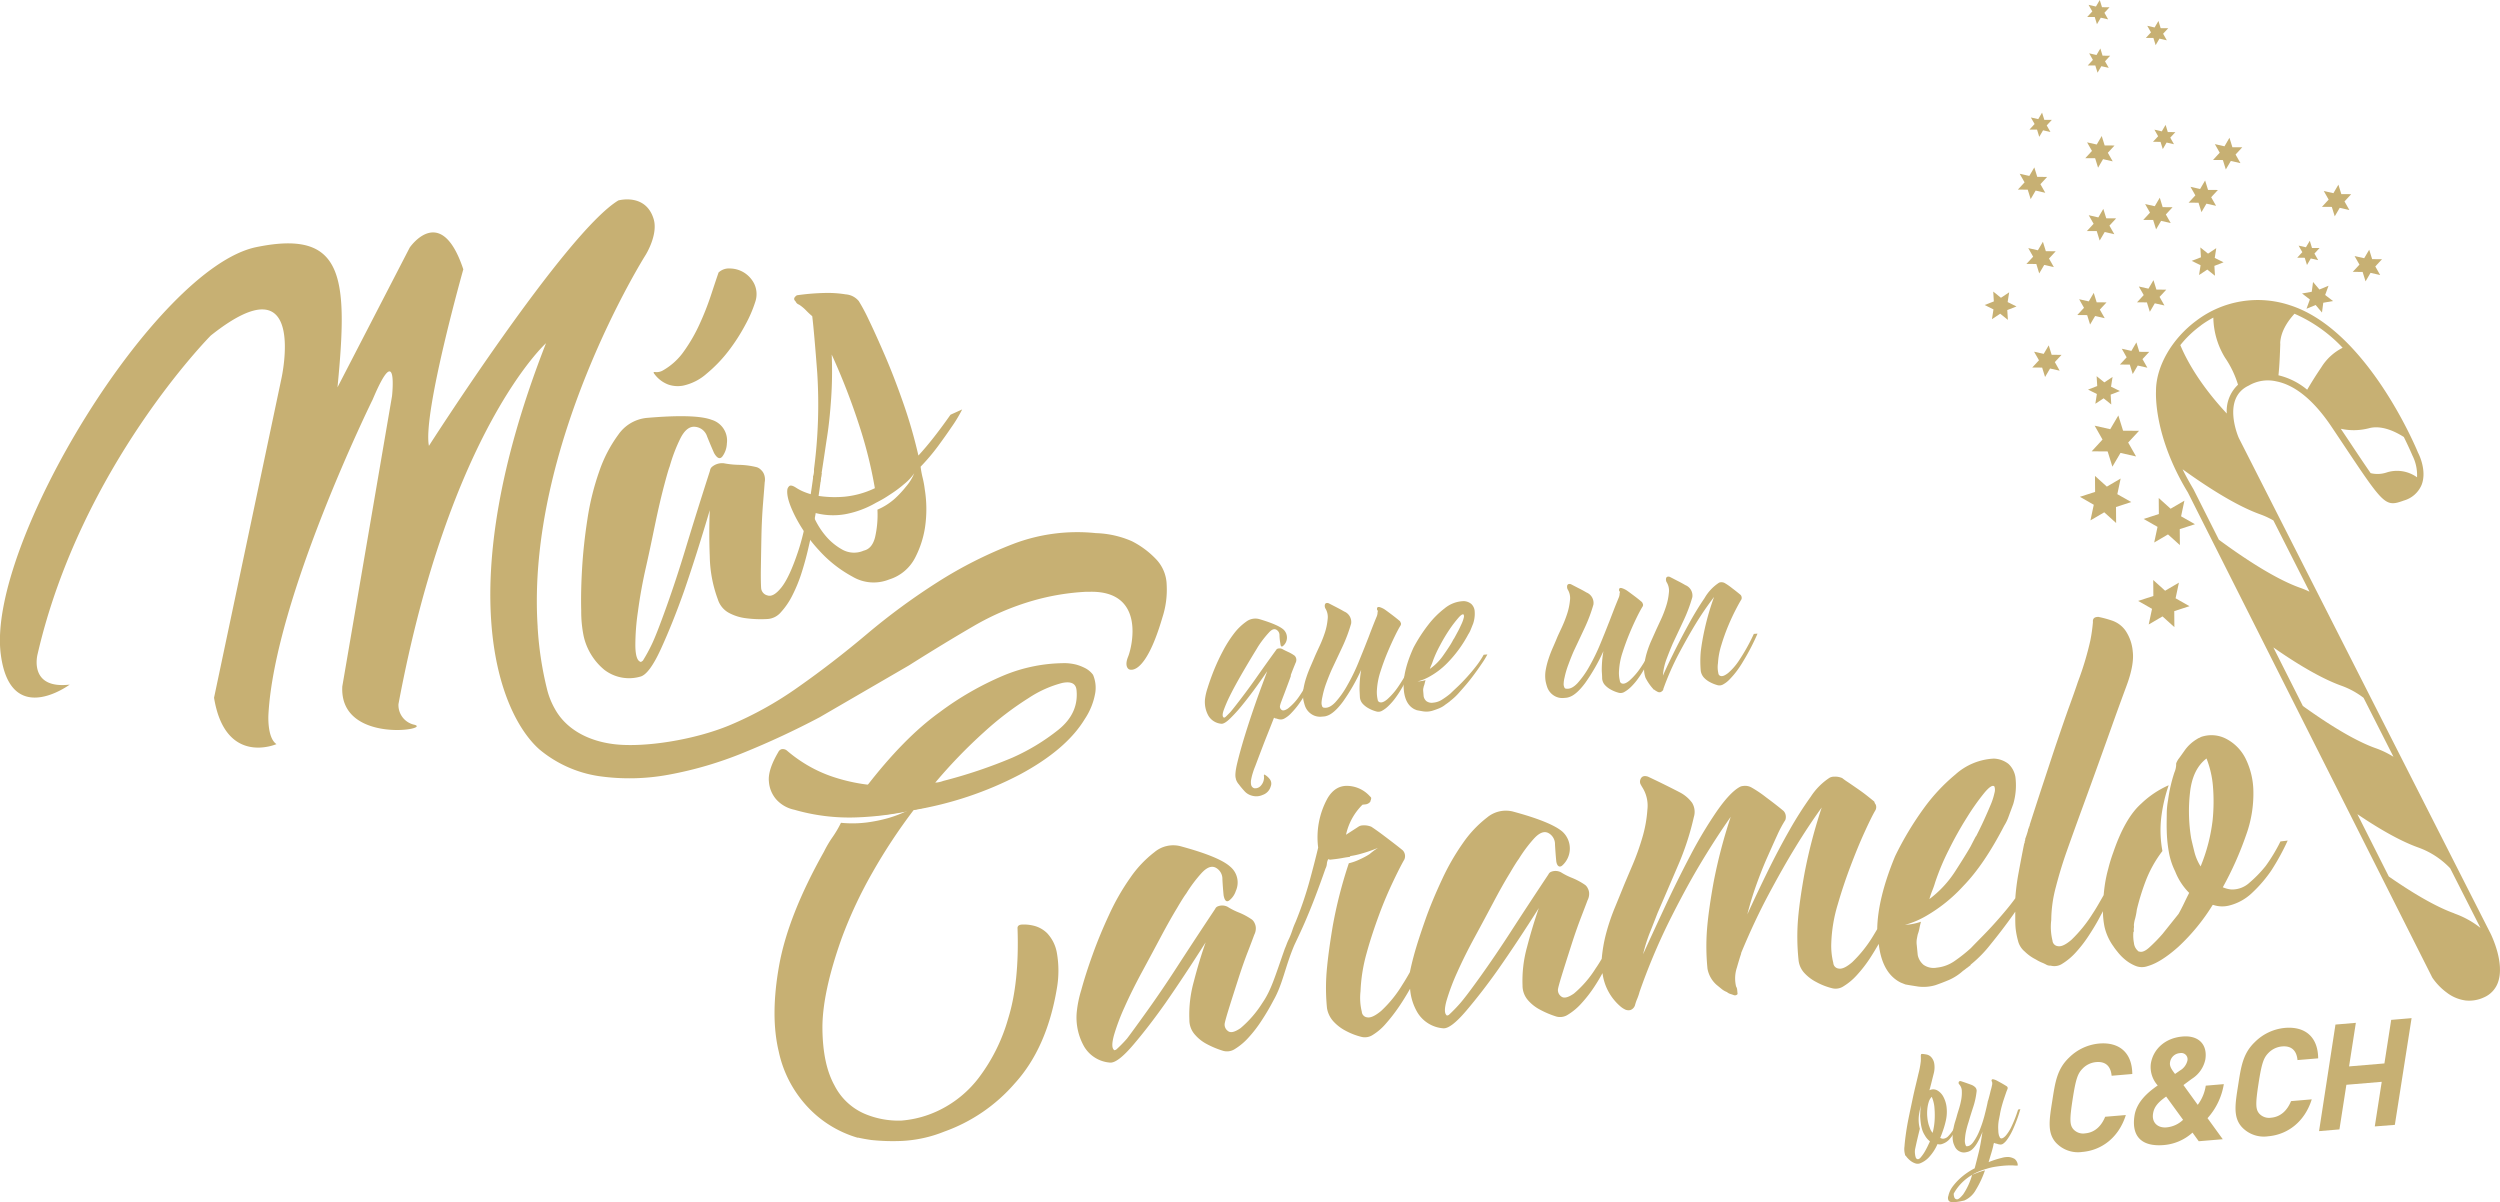 <svg xmlns="http://www.w3.org/2000/svg" id="Capa_1" data-name="Capa 1" viewBox="0 0 623.12 299.66"><defs><style>.cls-1{fill:#c7b073;}</style></defs><path class="cls-1" d="M549.13,405.86" transform="translate(-115.09 -162.63)"></path><polygon class="cls-1" points="522.09 106.1 525.97 106.98 527.99 103.55 529.17 107.35 533.15 107.38 530.44 110.3 532.41 113.77 528.53 112.89 526.51 116.32 525.33 112.52 521.35 112.49 524.05 109.56 522.09 106.1"></polygon><polygon class="cls-1" points="538.06 124.13 541.02 126.8 544.46 124.79 543.63 128.69 547.09 130.66 543.3 131.88 543.33 135.87 540.37 133.2 536.93 135.22 537.76 131.32 534.3 129.35 538.09 128.12 538.06 124.13"></polygon><polygon class="cls-1" points="536.69 144.57 539.65 147.24 543.09 145.22 542.26 149.12 545.72 151.09 541.93 152.32 541.96 156.31 539 153.64 535.56 155.65 536.39 151.75 532.93 149.78 536.72 148.55 536.69 144.57"></polygon><polygon class="cls-1" points="522.17 118.62 525.13 121.29 528.57 119.27 527.74 123.17 531.21 125.14 527.41 126.37 527.44 130.36 524.48 127.69 521.04 129.7 521.87 125.81 518.41 123.83 522.2 122.61 522.17 118.62"></polygon><polygon class="cls-1" points="503.4 43.31 505.8 43.85 507.05 41.73 507.78 44.08 510.24 44.1 508.57 45.91 509.78 48.05 507.38 47.5 506.14 49.63 505.41 47.27 502.95 47.26 504.62 45.45 503.4 43.31"></polygon><polygon class="cls-1" points="576.52 70.28 578.11 72.16 580.38 71.22 579.54 73.53 581.5 75.03 579.07 75.46 578.75 77.9 577.17 76.02 574.89 76.96 575.73 74.65 573.78 73.15 576.2 72.72 576.52 70.28"></polygon><polygon class="cls-1" points="579.2 47.61 581.6 48.15 582.84 46.03 583.57 48.38 586.03 48.4 584.36 50.21 585.58 52.35 583.17 51.8 581.93 53.92 581.2 51.57 578.74 51.56 580.41 49.75 579.2 47.61"></polygon><polygon class="cls-1" points="548.43 61.67 550.35 63.22 552.4 61.85 552.02 64.29 554.22 65.38 551.93 66.27 552.08 68.73 550.16 67.19 548.11 68.55 548.49 66.11 546.28 65.02 548.58 64.13 548.43 61.67"></polygon><polygon class="cls-1" points="496.81 72.67 498.73 74.22 500.78 72.86 500.4 75.29 502.61 76.39 500.31 77.28 500.46 79.73 498.55 78.19 496.49 79.55 496.87 77.12 494.67 76.02 496.96 75.13 496.81 72.67"></polygon><polygon class="cls-1" points="522.58 93.76 524.5 95.31 526.55 93.95 526.17 96.38 528.38 97.47 526.08 98.36 526.23 100.82 524.32 99.28 522.26 100.64 522.64 98.2 520.44 97.11 522.73 96.22 522.58 93.76"></polygon><polygon class="cls-1" points="528.85 86.92 531.25 87.46 532.49 85.34 533.22 87.69 535.68 87.71 534.01 89.51 535.23 91.65 532.82 91.11 531.58 93.23 530.85 90.88 528.39 90.86 530.06 89.06 528.85 86.92"></polygon><polygon class="cls-1" points="506.99 87.66 509.39 88.2 510.64 86.08 511.37 88.43 513.83 88.45 512.16 90.25 513.37 92.39 510.97 91.85 509.73 93.97 509 91.62 506.54 91.6 508.21 89.8 506.99 87.66"></polygon><polygon class="cls-1" points="518.22 74.58 520.62 75.12 521.86 73 522.59 75.35 525.05 75.37 523.38 77.17 524.6 79.31 522.2 78.77 520.95 80.89 520.22 78.54 517.76 78.52 519.43 76.72 518.22 74.58"></polygon><polygon class="cls-1" points="520.2 35.48 522.61 36.02 523.85 33.9 524.58 36.25 527.04 36.27 525.37 38.08 526.59 40.22 524.18 39.67 522.94 41.8 522.21 39.44 519.75 39.43 521.42 37.62 520.2 35.48"></polygon><polygon class="cls-1" points="505.54 61.84 507.94 62.38 509.19 60.26 509.92 62.61 512.38 62.63 510.71 64.44 511.92 66.58 509.52 66.03 508.27 68.15 507.55 65.8 505.08 65.78 506.76 63.98 505.54 61.84"></polygon><polygon class="cls-1" points="533.1 71.41 535.5 71.95 536.75 69.83 537.48 72.18 539.94 72.2 538.27 74 539.48 76.14 537.08 75.6 535.84 77.72 535.11 75.37 532.65 75.35 534.32 73.55 533.1 71.41"></polygon><polygon class="cls-1" points="586.87 63.82 589.27 64.36 590.52 62.24 591.25 64.59 593.71 64.61 592.04 66.41 593.25 68.55 590.85 68.01 589.61 70.13 588.88 67.78 586.42 67.76 588.09 65.96 586.87 63.82"></polygon><polygon class="cls-1" points="534.67 50.86 537.07 51.4 538.32 49.28 539.04 51.63 541.5 51.65 539.83 53.46 541.05 55.6 538.65 55.05 537.4 57.17 536.67 54.82 534.21 54.81 535.88 53 534.67 50.86"></polygon><polygon class="cls-1" points="545.97 46.56 548.37 47.11 549.62 44.98 550.35 47.34 552.81 47.35 551.13 49.16 552.35 51.3 549.95 50.76 548.71 52.88 547.98 50.53 545.51 50.51 547.19 48.7 545.97 46.56"></polygon><polygon class="cls-1" points="520.61 53.64 523.01 54.19 524.25 52.06 524.98 54.41 527.45 54.43 525.77 56.24 526.99 58.38 524.59 57.83 523.34 59.96 522.61 57.6 520.15 57.59 521.83 55.78 520.61 53.64"></polygon><polygon class="cls-1" points="552.05 35.92 554.45 36.47 555.69 34.34 556.42 36.7 558.88 36.71 557.21 38.52 558.43 40.66 556.03 40.12 554.78 42.24 554.05 39.89 551.59 39.87 553.26 38.06 552.05 35.92"></polygon><polygon class="cls-1" points="520.57 1.21 522.41 1.63 523.36 0 523.92 1.8 525.8 1.81 524.52 3.19 525.45 4.83 523.62 4.41 522.66 6.04 522.11 4.24 520.23 4.23 521.5 2.85 520.57 1.21"></polygon><polygon class="cls-1" points="506.19 29.28 508.03 29.69 508.98 28.07 509.54 29.87 511.42 29.88 510.14 31.26 511.07 32.9 509.23 32.48 508.28 34.11 507.73 32.31 505.84 32.3 507.12 30.91 506.19 29.28"></polygon><polygon class="cls-1" points="535.2 6.43 537.03 6.85 537.99 5.22 538.54 7.02 540.43 7.03 539.15 8.41 540.08 10.05 538.24 9.63 537.29 11.26 536.73 9.46 534.85 9.45 536.13 8.07 535.2 6.43"></polygon><polygon class="cls-1" points="572.92 61.22 574.75 61.63 575.71 60.01 576.26 61.81 578.14 61.82 576.87 63.2 577.8 64.84 575.96 64.42 575.01 66.05 574.45 64.25 572.57 64.23 573.85 62.85 572.92 61.22"></polygon><polygon class="cls-1" points="536.98 32.32 538.82 32.74 539.77 31.12 540.32 32.92 542.21 32.93 540.93 34.31 541.86 35.95 540.02 35.53 539.07 37.16 538.51 35.36 536.63 35.34 537.91 33.96 536.98 32.32"></polygon><polygon class="cls-1" points="520.72 13.29 522.55 13.71 523.51 12.08 524.06 13.88 525.95 13.89 524.67 15.28 525.6 16.91 523.76 16.5 522.81 18.12 522.25 16.32 520.37 16.31 521.65 14.93 520.72 13.29"></polygon><path class="cls-1" d="M736,395.6,673.12,271.82c-.18-.4-4.32-10,2.54-13.12l.11-.07a9.43,9.43,0,0,1,6.67-.95c4.78.94,9.51,4.85,14,11.64l2.5,3.74c10.45,15.66,10.64,16,15.33,14.32a6.79,6.79,0,0,0,4.4-3.9c1.42-3.63-.81-7.89-.88-8-.51-1.25-12.79-30.66-31.94-36.77a25.35,25.35,0,0,0-23.23,3.78c-6.19,4.55-10.17,11.49-10.15,17.62,0,.45-.66,11.13,7.94,25.26l60.92,120.91A15.18,15.18,0,0,0,724.9,410a9.82,9.82,0,0,0,4.75,2,8.67,8.67,0,0,0,4.61-.8,6.37,6.37,0,0,0,3.47-3.78C739.41,402.59,736.1,395.89,736,395.6ZM705.42,269.4c3-.86,6.31.55,8.82,2.15,1.36,2.75,2.11,4.54,2.14,4.61a10.84,10.84,0,0,1,1.15,5.44,8.5,8.5,0,0,0-7.72-1.16,7.2,7.2,0,0,1-3.84.12c-1.43-2.06-3.25-4.78-5.65-8.39l-1.79-2.67A15,15,0,0,0,705.42,269.4Zm-22-21.15c.1-2.86,1.75-5.43,3.57-7.42a36.56,36.56,0,0,1,12,8.48,13.22,13.22,0,0,0-5.33,4.9c-1.52,2.23-2.63,4.06-3.51,5.56a17.49,17.49,0,0,0-7.16-3.6C683.25,253.81,683.35,251.12,683.45,248.25Zm-19.84-4.46a25.45,25.45,0,0,1,3.18-2,19.75,19.75,0,0,0,2.92,10,24.58,24.58,0,0,1,3.23,6.73,9,9,0,0,0-2.8,7.18c-6.63-7.13-9.95-13.16-11.58-17.05A26.35,26.35,0,0,1,663.61,243.79Zm-1.76,40.81c-1-1.71-1.94-3.37-2.72-5,5.54,4,13.12,9,19.33,11.22a20.45,20.45,0,0,1,3.3,1.53l9,17.76a23,23,0,0,0-2.41-1c-6.44-2.3-14.63-7.86-20.18-11.95ZM681.72,324c5.22,3.65,11.62,7.64,17,9.56a20.26,20.26,0,0,1,5.48,3l7.46,14.7a22.43,22.43,0,0,0-4.31-2.1c-5.73-2-12.86-6.68-18.27-10.56Zm45.12,66.29c-5.08-1.81-11.25-5.65-16.35-9.2l-7.83-15.53c4.83,3.27,10.38,6.59,15.13,8.29a20.51,20.51,0,0,1,8,5.2l7.55,14.86A22.46,22.46,0,0,0,726.84,390.32Z" transform="translate(-115.09 -162.63)"></path><path class="cls-1" d="M319.88,280.49a151,151,0,0,1-3.14,18q-.74,3.38-1.77,6.64A37.35,37.35,0,0,1,312.6,311a18.27,18.27,0,0,1-2.86,4.21,4.77,4.77,0,0,1-3.24,1.7,27.88,27.88,0,0,1-5.34-.17,12,12,0,0,1-4.21-1.26,5.78,5.78,0,0,1-2.94-3.47A32.23,32.23,0,0,1,292,301.39q-.24-6.09,0-11.6-3.27,11.07-6.42,20.21-2.76,7.8-5.72,14.29t-5.22,7a10.12,10.12,0,0,1-8.92-1.71,15.22,15.22,0,0,1-5.14-8.33,30.4,30.4,0,0,1-.62-6.39q-.13-4.74.22-10.63T261.51,292a64.59,64.59,0,0,1,2.93-11.85,33.87,33.87,0,0,1,4.76-9.17,9.79,9.79,0,0,1,6.9-4.17q12.28-1.08,16.37.46a5.39,5.39,0,0,1,3.79,5.9,5.81,5.81,0,0,1-1.08,3.18c-.62.83-1.33.56-2.11-.8q-.88-2-1.74-4.14a3.46,3.46,0,0,0-3-2.4q-2.1-.22-3.68,2.94a40.53,40.53,0,0,0-2.64,6.93q-.36.87-1.38,4.72c-.68,2.57-1.4,5.62-2.14,9.15S277,300,276.09,304s-1.55,7.69-2,11.09a57.49,57.49,0,0,0-.64,8.6c.05,2.32.46,3.62,1.25,3.88.06.13.27,0,.63-.28a41,41,0,0,0,2.19-4q1.17-2.4,3.67-9.38T286,299.28q2.73-9,6.06-19.35a1.46,1.46,0,0,1,.57-1,3.93,3.93,0,0,1,2.88-.83,22,22,0,0,0,3.81.39,20.18,20.18,0,0,1,4.4.59,2.59,2.59,0,0,1,1.07.69,2.82,2.82,0,0,1,.73,1.07,3.63,3.63,0,0,1,.17,2c-.07,1-.21,2.71-.41,5.22s-.34,5.18-.4,8-.1,5.51-.14,8,0,4.22.06,5.12a2.05,2.05,0,0,0,1.59,1.86q1.47.51,3.47-2t4.13-8.89q2.16-6.35,3.81-18.8Z" transform="translate(-115.09 -162.63)"></path><path class="cls-1" d="M314.26,238.56a1.4,1.4,0,0,1-.86-.79c-.57-.52-.47-1,.31-1.54a56.83,56.83,0,0,1,7-.58,27.94,27.94,0,0,1,5.18.35,4.64,4.64,0,0,1,3.26,1.69,46.35,46.35,0,0,1,2.47,4.63q1.72,3.56,4,8.84t4.55,11.76A122.21,122.21,0,0,1,344,276.17q1.85-2,3.84-4.54T352,266l2.91-1.32a34.77,34.77,0,0,1-2.73,4.51q-1.35,2-3.29,4.64a51.41,51.41,0,0,1-4.34,5.12,22.1,22.1,0,0,0,.52,2.81,24.11,24.11,0,0,1,.51,2.81,31.07,31.07,0,0,1,.06,9.57,24.48,24.48,0,0,1-2.49,7.56,10.85,10.85,0,0,1-6.47,5.37,10.31,10.31,0,0,1-9.09-.7,31.11,31.11,0,0,1-8.33-6.54,37.84,37.84,0,0,1-5.94-8.44q-2.22-4.38-2-6.6a1.41,1.41,0,0,1,.36-.86c.3-.45.93-.34,1.9.31a11.81,11.81,0,0,0,1.95,1,16.28,16.28,0,0,0,4.11,1.07,27.31,27.31,0,0,0,5.95.12,22.58,22.58,0,0,0,7.56-2.12,110.33,110.33,0,0,0-3.84-15.47A164.79,164.79,0,0,0,322.39,251a99.72,99.72,0,0,1-.13,10.82c-.24,3.55-.56,6.73-1,9.56s-.88,6-1.45,9.55a5.14,5.14,0,0,1-.19,1.26.59.59,0,0,0,0,.48l-1.93.17a1.2,1.2,0,0,0,.06-1,.56.56,0,0,0,0-.48,4.61,4.61,0,0,0,.22-1.74,124.13,124.13,0,0,0,.82-24q-.79-10.4-1.25-14.18a19.72,19.72,0,0,1-1.52-1.42A10.3,10.3,0,0,0,314.26,238.56Zm19.53,51.1a15.73,15.73,0,0,0,4.38-2.79,26.5,26.5,0,0,0,2.78-3,11.85,11.85,0,0,0,2-3.26,12.38,12.38,0,0,1-2.45,2.63c-1,.86-2,1.62-3,2.28s-1.84,1.22-2.64,1.66-1.28.69-1.41.75a23.91,23.91,0,0,1-7.62,2.85,17.41,17.41,0,0,1-8.39-.55,19.64,19.64,0,0,0,3.43,5.95A14.84,14.84,0,0,0,325,299.6a6,6,0,0,0,5.38.27q2.06-.47,2.8-3.25A25,25,0,0,0,333.79,289.66Z" transform="translate(-115.09 -162.63)"></path><path class="cls-1" d="M330.8,359q9.54-12.42,18.45-18.82a76,76,0,0,1,15.83-9.12,39.87,39.87,0,0,1,15.64-3.14,12.32,12.32,0,0,1,2.74.4,11.87,11.87,0,0,1,2.22.9,5.66,5.66,0,0,1,1.85,1.61,8.26,8.26,0,0,1,.56,4.44,16.8,16.8,0,0,1-2.61,6.56q-4.62,7.65-16.25,13.88a88.19,88.19,0,0,1-26.42,8.83,139.74,139.74,0,0,0-10.24,15.52,109.65,109.65,0,0,0-7.68,16.39q-4.9,13.76-4.81,22.62t3,14.09a15.15,15.15,0,0,0,7.57,7.1,21.56,21.56,0,0,0,9.15,1.67,26.17,26.17,0,0,0,9.51-2.64,27.54,27.54,0,0,0,9.76-8.06,44.5,44.5,0,0,0,7.29-14.67q2.81-9,2.35-22.48c-.06-.59.28-.93,1-1a10,10,0,0,1,2.94.26,7.17,7.17,0,0,1,3.45,1.9,9.53,9.53,0,0,1,2.4,4.82,25.64,25.64,0,0,1,0,9Q376,423.91,368,432.68a41.8,41.8,0,0,1-17.56,12A32.41,32.41,0,0,1,340,447a51.64,51.64,0,0,1-7.78-.23c-1.21-.18-2.28-.37-3.2-.58l-.22,0a27.63,27.63,0,0,1-12-7.23,29,29,0,0,1-7.62-14.29q-2.13-8.88.1-21.36t11.2-28.43a27.13,27.13,0,0,1,2.11-3.58,26.61,26.61,0,0,0,2.11-3.59,29,29,0,0,0,6.51-.09,37.62,37.62,0,0,0,5.29-1.09,30.23,30.23,0,0,0,4.76-1.83A52,52,0,0,1,330.6,366a42.7,42.7,0,0,1-4.74-.2m57.55-31.17c-.16-1.63-1.34-2.23-3.55-1.78a27.89,27.89,0,0,0-8.38,3.76,78.27,78.27,0,0,0-11.17,8.54A126,126,0,0,0,348.2,357.7a6.55,6.55,0,0,0,2-.43,123,123,0,0,0,17.17-5.77,52.27,52.27,0,0,0,11.55-7Q384,340.39,383.41,334.61Z" transform="translate(-115.09 -162.63)"></path><path class="cls-1" d="M683.49,372.36a42.18,42.18,0,0,1-3.69,6.12,30.42,30.42,0,0,1-4,4.13,6.37,6.37,0,0,1-4.58,1.72,7,7,0,0,1-2.1-.55,82.2,82.2,0,0,0,5.8-13,30.22,30.22,0,0,0,1.82-10.89,19,19,0,0,0-2-8.3,11.18,11.18,0,0,0-4.85-4.85,7.91,7.91,0,0,0-6.27-.4,1.47,1.47,0,0,1-.44.23,1.65,1.65,0,0,0-.44.24,9.94,9.94,0,0,0-3.16,2.91c-.82,1.16-1.34,1.89-1.56,2.16-.43.69-.6,1.12-.52,1.3a5.39,5.39,0,0,1-.45,2,37.71,37.71,0,0,0-1.57,6.85,19.62,19.62,0,0,0-.33,3.28c0,1.41-.06,2.91,0,4.5a33.39,33.39,0,0,0,.49,5,17.71,17.71,0,0,0,1.6,5,15.62,15.62,0,0,0,3.5,5.37c-.42.81-.83,1.65-1.24,2.51s-.88,1.79-1.41,2.73l-4,5a40.6,40.6,0,0,1-3.21,3.29c-1,.93-1.86,1.31-2.49,1.11l-.19,0a3,3,0,0,1-1.23-2.16,9.72,9.72,0,0,1-.15-2.47.43.43,0,0,1,.06-.29.4.4,0,0,0,.07-.3,2.1,2.1,0,0,1,0-.67,1.81,1.81,0,0,0,0-.67,7.93,7.93,0,0,1,.31-1.66,16.5,16.5,0,0,0,.43-2.24,58.77,58.77,0,0,1,2.19-7.1,29.93,29.93,0,0,1,4.19-7.51,28.09,28.09,0,0,1-.16-9.34,39,39,0,0,1,1.72-7.06,23.71,23.71,0,0,0-6.89,4.63q-4,3.57-6.91,12.08a38.34,38.34,0,0,0-1.27,4.14,33.22,33.22,0,0,0-.89,4.3c-.1.72-.18,1.47-.25,2.24-1,1.75-1.85,3.28-2.71,4.56a34.2,34.2,0,0,1-5.31,6.57c-1.43,1.23-2.56,1.76-3.38,1.59a1.5,1.5,0,0,1-1.35-1.39,14.2,14.2,0,0,1-.31-5.13,32.75,32.75,0,0,1,1.15-8.24q1.14-4.41,2.6-8.58,1.89-5.35,4-11.11t4.11-11.32q2-5.55,3.8-10.62c1.21-3.37,2.27-6.25,3.15-8.63,1.27-3.45,1.78-6.27,1.5-8.47a10.87,10.87,0,0,0-1.81-5.17,6.8,6.8,0,0,0-3.41-2.51,28,28,0,0,0-3.34-.9c-1,0-1.45.41-1.36,1.29a40.42,40.42,0,0,1-.66,4.65,75.55,75.55,0,0,1-3.09,10.26c-.48,1.45-1.19,3.47-2.11,6s-1.92,5.46-3,8.62-2.18,6.57-3.38,10.19-2.36,7.22-3.51,10.78a.34.34,0,0,1-.06.29.36.36,0,0,0-.06.3l-.17.2a.45.45,0,0,1-.06.3.38.38,0,0,0-.07.29,22.18,22.18,0,0,1-.72,2.18.75.75,0,0,1-.12.58.82.82,0,0,1-.13.59q-.63,3.12-1.42,7.41a55.58,55.58,0,0,0-.79,6.2c-1,1.39-2.11,2.75-3.23,4.05-1.61,1.89-3.16,3.58-4.62,5.07s-2.54,2.58-3.21,3.29a38.93,38.93,0,0,1-4,3.18,9.39,9.39,0,0,1-4.49,1.7,4.36,4.36,0,0,1-3.32-.7,4.29,4.29,0,0,1-1.45-2.44l-.24-2.46a5.21,5.21,0,0,1,0-1.43c.08-.45.16-.88.25-1.27a9,9,0,0,0,.41-1.48c.08-.45.21-1,.39-1.66a15.25,15.25,0,0,1-2.81.67l-1.2.12a22.3,22.3,0,0,0,5.36-2.27,38.82,38.82,0,0,0,9.22-7.45q5.16-5.3,10.17-15a10.88,10.88,0,0,0,1-2c.24-.66.46-1.26.66-1.79s.39-1.06.59-1.59a16.52,16.52,0,0,0,.55-6.74,5.76,5.76,0,0,0-1.71-3.27,6.29,6.29,0,0,0-3.67-1.34,15.43,15.43,0,0,0-9.57,3.95,45.92,45.92,0,0,0-7.83,8.36,79.19,79.19,0,0,0-7.2,12q-4.33,10.45-4.47,18.2c-.35.59-.69,1.16-1,1.67a32.18,32.18,0,0,1-5.22,6.56c-1.43,1.23-2.56,1.76-3.38,1.59a1.49,1.49,0,0,1-1.34-1.39,17.62,17.62,0,0,1-.5-5.11,37.29,37.29,0,0,1,1.59-9.43q1.45-5,3.24-9.7c1.18-3.11,2.33-5.91,3.46-8.38s2-4.25,2.64-5.34a1.64,1.64,0,0,0,.13-1.54,2.06,2.06,0,0,1-.35-.73c-.55-.45-1.22-1-2-1.61s-1.61-1.2-2.41-1.75-1.53-1.06-2.19-1.5a17,17,0,0,1-1.4-1,4.81,4.81,0,0,0-1.33-.34,7.12,7.12,0,0,0-.93,0,2.27,2.27,0,0,0-.91.28,16.11,16.11,0,0,0-4.65,4.69,92.72,92.72,0,0,0-5.33,8.38q-2.78,4.88-5.49,10.41t-5,10.55q.94-3.72,2.26-7.4c.88-2.45,1.77-4.7,2.69-6.77s1.75-3.94,2.52-5.61a29.11,29.11,0,0,1,2-3.74,2.35,2.35,0,0,0,0-1.53,2.08,2.08,0,0,0-.44-.72q-1.62-1.37-4.33-3.38a29,29,0,0,0-3.68-2.48,3.25,3.25,0,0,0-2.09-.36,2,2,0,0,0-.9.28c-1.64.93-3.55,3-5.72,6.13a108,108,0,0,0-6.56,11q-3.29,6.26-6.37,12.88t-5.37,11.64a39.88,39.88,0,0,1,1.63-5.23q1-2.49,2-5.08,2.43-5.6,5.08-11.8a67.44,67.44,0,0,0,3.94-12.06,4.33,4.33,0,0,0-.44-3.59,8.89,8.89,0,0,0-3-2.56c-2.87-1.49-5.55-2.8-8-3.95-.9-.29-1.5-.1-1.81.57a1.53,1.53,0,0,0-.06,1.25q.23.45.45.81a8.53,8.53,0,0,1,1.29,5.6,32,32,0,0,1-1.27,7,62.28,62.28,0,0,1-2.41,6.75c-.91,2.13-1.61,3.79-2.12,5q-1.05,2.6-2.32,5.69a51.65,51.65,0,0,0-2.17,6.43,36.43,36.43,0,0,0-1.09,6.31c-.52.87-1,1.67-1.5,2.37a26.81,26.81,0,0,1-5.43,6.29c-1.45,1-2.51,1.28-3.19.71a1.94,1.94,0,0,1-.75-2c.17-.79.59-2.23,1.25-4.34s1.37-4.34,2.13-6.71,1.54-4.59,2.33-6.65,1.34-3.48,1.63-4.27a3.47,3.47,0,0,0,.39-1.76,2.66,2.66,0,0,0-.3-1.12,2.45,2.45,0,0,0-.64-.89,16.91,16.91,0,0,0-3.25-1.77,17.06,17.06,0,0,1-2.83-1.42,2.94,2.94,0,0,0-2.44-.13,1.2,1.2,0,0,0-.68.64q-5.19,7.8-9.55,14.55-3.72,5.74-7.4,10.89t-5.19,6.84a37.73,37.73,0,0,1-2.71,2.77c-.36.16-.54.18-.55.05-.54-.45-.54-1.66,0-3.63a54.39,54.39,0,0,1,2.66-7.06q1.83-4.1,4.36-8.76t4.72-8.8q2.19-4.14,4-7.09c1.17-2,1.92-3.16,2.25-3.58a34.64,34.64,0,0,1,3.78-5.07c1.35-1.48,2.54-1.95,3.59-1.42a3.14,3.14,0,0,1,1.67,2.88c.08,1.4.18,2.73.3,4s.73,1.81,1.43,1.29a5.69,5.69,0,0,0,.2-8.43q-2.76-2.48-12.5-5.11a7.31,7.31,0,0,0-6.36,1.51,28.31,28.31,0,0,0-6,6.35,57.82,57.82,0,0,0-5.25,9.14c-1.59,3.42-3,6.74-4.14,10s-2.12,6.2-2.85,8.89c-.47,1.74-.79,3.13-1,4.17-.64,1.15-1.26,2.19-1.85,3.1a30.31,30.31,0,0,1-5.31,6.56c-1.5,1.24-2.65,1.77-3.48,1.6a1.49,1.49,0,0,1-1.34-1.39,14.43,14.43,0,0,1-.32-5.13,40.84,40.84,0,0,1,1.5-9.42c.91-3.34,2-6.57,3.15-9.69s2.37-5.91,3.55-8.39,2.1-4.26,2.73-5.34a2.11,2.11,0,0,0-.4-2.26c-1.08-.9-2.53-2-4.33-3.37s-3-2.18-3.5-2.51a4.87,4.87,0,0,0-1.34-.34,7.15,7.15,0,0,0-.93,0,2,2,0,0,0-.9.29l-1.05.68-2.1,1.36a15,15,0,0,1,4.11-7.49l.73-.08a1.78,1.78,0,0,0,1.24-.7.53.53,0,0,1,.14-.4.86.86,0,0,1,.06-.38q.07-.19-.33-.54a7.77,7.77,0,0,0-5.47-2.59q-3.17-.15-5.09,3.1a20.2,20.2,0,0,0-2.33,12.28c-.62,2.62-1.36,5.49-2.23,8.64a91.28,91.28,0,0,1-3.4,9.91,19.31,19.31,0,0,0-.82,2.09,20.15,20.15,0,0,1-.82,2.09,12.69,12.69,0,0,0-.61,1.4l-.16.42c-.1.27-.26.59-.35.87-2.39,6.79-3.33,10.13-5.5,13.28a27,27,0,0,1-5.44,6.29c-1.45,1-2.51,1.28-3.18.71a1.94,1.94,0,0,1-.76-2c.17-.78.59-2.23,1.25-4.34s1.38-4.34,2.14-6.71,1.53-4.59,2.33-6.64,1.33-3.49,1.62-4.28a3.47,3.47,0,0,0,.39-1.76,2.89,2.89,0,0,0-.29-1.12,2.48,2.48,0,0,0-.65-.89,16.51,16.51,0,0,0-3.24-1.76,17.14,17.14,0,0,1-2.84-1.43,2.91,2.91,0,0,0-2.43-.13,1.16,1.16,0,0,0-.68.64q-5.19,7.8-9.56,14.55-3.72,5.75-7.4,10.89T396,421.49a32.46,32.46,0,0,1-2.71,2.76c-.35.16-.54.18-.55.06-.54-.46-.53-1.67,0-3.64a53.48,53.48,0,0,1,2.66-7.06q1.83-4.1,4.35-8.76t4.72-8.8q2.21-4.14,4-7.09c1.17-2,1.92-3.16,2.26-3.58a34.46,34.46,0,0,1,3.78-5.07c1.34-1.48,2.54-1.95,3.58-1.42a3.15,3.15,0,0,1,1.68,2.88q.11,2.1.3,4c.25,1.37.73,1.8,1.42,1.28a4.91,4.91,0,0,0,1.63-2.36,5.12,5.12,0,0,0-1.43-6.07q-2.74-2.48-12.5-5.11a7.29,7.29,0,0,0-6.36,1.52,28.07,28.07,0,0,0-6,6.35,57.38,57.38,0,0,0-5.25,9.14q-2.39,5.12-4.14,10c-1.17,3.24-2.12,6.21-2.85,8.89a28,28,0,0,0-1.13,5.56,14.68,14.68,0,0,0,1.85,8.51,8.21,8.21,0,0,0,6.44,4q1.88.18,5.8-4.42t8-10.38q4.73-6.8,10.05-15.18-1.61,4.56-2.95,9.76a30.82,30.82,0,0,0-1.11,9.58A5.47,5.47,0,0,0,413,420.6a10.13,10.13,0,0,0,2.92,2.28,22.66,22.66,0,0,0,4.07,1.68,3.56,3.56,0,0,0,2.93-.49,15.34,15.34,0,0,0,3.27-2.73,31.5,31.5,0,0,0,3.3-4.26q1.62-2.44,3-5.09c2.33-4.06,2.89-8.33,5.21-13.79h0c1-2.11,1.89-4,2.64-5.74s1.59-3.76,2.48-6.09,1.77-4.73,2.64-7.24a3.1,3.1,0,0,0,.35-1.19,2.89,2.89,0,0,1,.35-1.18,1.06,1.06,0,0,0,.76.11c1-.1,1.89-.22,2.75-.38s1.46-.24,1.83-.28l.17-.21a19.29,19.29,0,0,0,2.55-.55,35.15,35.15,0,0,0,4.32-1.49,19.32,19.32,0,0,0-2.08,1.55,18.31,18.31,0,0,1-2.39,1.29,13.53,13.53,0,0,1-2.79,1,112.29,112.29,0,0,0-4,15.6q-1.12,6.7-1.51,11.24a50.34,50.34,0,0,0,.07,9.26,6.45,6.45,0,0,0,1.73,3.45,11,11,0,0,0,2.91,2.19,16.94,16.94,0,0,0,3.87,1.51,3.56,3.56,0,0,0,2.93-.49,13.67,13.67,0,0,0,3.17-2.72,42.65,42.65,0,0,0,3.31-4.26c1-1.45,1.93-3,2.79-4.5a13.54,13.54,0,0,0,1.8,5.85,8.24,8.24,0,0,0,6.44,4c1.25.13,3.19-1.34,5.8-4.42s5.29-6.53,8-10.38q4.74-6.78,10.05-15.17-1.59,4.56-2.95,9.76a31.4,31.4,0,0,0-1.11,9.57A5.52,5.52,0,0,0,496,412a10.27,10.27,0,0,0,2.92,2.28A23,23,0,0,0,503,416a3.55,3.55,0,0,0,2.93-.49,14.87,14.87,0,0,0,3.27-2.73,33,33,0,0,0,3.31-4.26c.71-1.08,1.38-2.2,2-3.34a13.11,13.11,0,0,0,4.38,8.22,5.29,5.29,0,0,0,1.39.91,2,2,0,0,0,1.22.06,1.88,1.88,0,0,0,1.1-1.16,12.05,12.05,0,0,1,.58-1.68,13.25,13.25,0,0,0,.57-1.69,155.14,155.14,0,0,1,7.32-17.47q4-8,7.48-13.86,4-6.72,7.92-12.29a129.57,129.57,0,0,0-4.27,16.31q-1.26,7-1.64,11.73a55.94,55.94,0,0,0,.12,9.83,7.07,7.07,0,0,0,2.25,4l1.22,1a4.74,4.74,0,0,0,1.38.81,2.31,2.31,0,0,0,.88.48q.48.15.87.3a.82.82,0,0,0,.9-.29l-.11-1.13a1.78,1.78,0,0,0-.26-.74,8.57,8.57,0,0,1,.19-4.7c.51-1.77.86-2.92,1.06-3.46l0-.18q3.31-8,6.93-14.76t6.51-11.47q3.36-5.51,6.65-10.05a127.77,127.77,0,0,0-4.27,16.3c-.85,4.67-1.4,8.59-1.65,11.73a55,55,0,0,0,.13,9.83,5.59,5.59,0,0,0,1.54,3.47,10.76,10.76,0,0,0,2.91,2.18,16.51,16.51,0,0,0,3.87,1.52,3.55,3.55,0,0,0,2.93-.49,14.87,14.87,0,0,0,3.27-2.73,33,33,0,0,0,3.31-4.26c.75-1.15,1.47-2.35,2.17-3.56.56,4.87,2.38,8.1,5.49,9.65L590,408c.88.17,2,.34,3.21.53a10.46,10.46,0,0,0,4.25-.34c1.08-.37,2.21-.8,3.41-1.31a13,13,0,0,0,3.5-2.27,6.72,6.72,0,0,0,.6-.44c.18-.15.38-.29.61-.45s.2-.21.26-.22.14-.07.26-.21a.17.17,0,0,0,.16-.21,30.68,30.68,0,0,0,5-5.1q2.91-3.56,5.61-7.36l.52-.76c0,.33,0,.75,0,1.28,0,1.08,0,2.13.12,3.14a18.89,18.89,0,0,0,.56,2.81,5,5,0,0,0,1.66,2.69,11,11,0,0,0,2.8,2,10.35,10.35,0,0,0,1.37.72,11,11,0,0,1,1.17.54,1.88,1.88,0,0,0,1.14.27,3.56,3.56,0,0,0,2.93-.49,15.34,15.34,0,0,0,3.27-2.73,32.14,32.14,0,0,0,3.3-4.26c1.08-1.64,2.1-3.33,3-5.09.18-.3.35-.64.53-1a20.08,20.08,0,0,0,.42,4,13.55,13.55,0,0,0,2.24,4.83c.15.24.47.69,1,1.33a12.3,12.3,0,0,0,1.86,1.91,9.83,9.83,0,0,0,2.57,1.55,4.21,4.21,0,0,0,3.07.07q3.27-.92,7.63-4.8a50,50,0,0,0,8.56-10.44l.18,0a7,7,0,0,0,3.74.19,12.68,12.68,0,0,0,6-3.29,33.27,33.27,0,0,0,4.67-5.45,58.31,58.31,0,0,0,4.11-7.5Zm-86.8,12.29a20.08,20.08,0,0,0,.73-2.08,59.21,59.21,0,0,1,3.39-8.09,89.14,89.14,0,0,1,4.6-8.21,58,58,0,0,1,4.25-6c1.27-1.53,2.12-2.06,2.54-1.6a2.71,2.71,0,0,1,0,1.63,16.21,16.21,0,0,1-1,3.06c-.5,1.2-1.06,2.47-1.67,3.81s-1.24,2.61-1.86,3.82l-.17.21-.63,1.21-.62,1.21c-.85,1.49-2.14,3.56-3.86,6.23a26.81,26.81,0,0,1-6.4,6.87A21.07,21.07,0,0,1,596.69,384.65ZM666.59,367a43.43,43.43,0,0,1-3,11.58,12.39,12.39,0,0,1-1.56-3.66c-.31-1.24-.58-2.36-.8-3.35a41.68,41.68,0,0,1-.28-11.44q.64-5.81,4.11-8.45a24.31,24.31,0,0,1,1.6,6.9A46.38,46.38,0,0,1,666.59,367Z" transform="translate(-115.09 -162.63)"></path><path class="cls-1" d="M432.64,341.5q-1,2.58-1.95,4.94c-.62,1.57-1.16,3-1.63,4.23s-.85,2.27-1.16,3.07a15.27,15.27,0,0,0-.53,1.48,12.56,12.56,0,0,0-.43,1.71,3.38,3.38,0,0,0,0,1.35,1.13,1.13,0,0,0,.81.83h.09a1.85,1.85,0,0,0,1.58-.73,3,3,0,0,0,.69-2.43v-.09l.08-.1c0-.12.05-.13.19,0a4.13,4.13,0,0,1,1.14,1,1.81,1.81,0,0,1,.29,1.89,3.11,3.11,0,0,1-2,2.11,3.83,3.83,0,0,1-2.64.2,3.78,3.78,0,0,1-1.95-1.2c-.55-.61-1-1.15-1.34-1.62a3.49,3.49,0,0,1-.75-1.34v-.09c-.24-.66-.12-2,.35-3.94s1.1-4.23,1.89-6.8,1.69-5.29,2.68-8.13,2-5.47,2.89-7.91q-.93,1.38-2.52,3.6t-3.34,4.4a38.91,38.91,0,0,1-3.3,3.7c-1,1-1.81,1.48-2.32,1.39a4.15,4.15,0,0,1-3.18-2,7.06,7.06,0,0,1-.84-4.18,14.39,14.39,0,0,1,.63-2.7c.4-1.3.91-2.74,1.53-4.31a51.34,51.34,0,0,1,2.24-4.83,30,30,0,0,1,2.78-4.41,13.89,13.89,0,0,1,3.07-3,3.76,3.76,0,0,1,3.21-.67q4.77,1.41,6.12,2.65a2.73,2.73,0,0,1-.19,4.11c-.36.25-.56,0-.61-.65A13.12,13.12,0,0,1,434,321a1.54,1.54,0,0,0-.81-1.43c-.52-.27-1.11-.05-1.76.65a26.46,26.46,0,0,0-2,2.44,19.32,19.32,0,0,0-1.12,1.72q-.87,1.41-2.07,3.42c-.79,1.33-1.62,2.75-2.46,4.24s-1.59,2.9-2.24,4.22a33.63,33.63,0,0,0-1.46,3.42q-.49,1.44,0,1.77c0,.07.1.06.28,0s.64-.57,1.39-1.32c.45-.53,1.32-1.62,2.58-3.27s2.55-3.39,3.84-5.23q2.27-3.25,5-7a.64.64,0,0,1,.35-.31,1.54,1.54,0,0,1,1.22.1c.39.22.88.46,1.45.72a9.5,9.5,0,0,1,1.57.91,1.45,1.45,0,0,1,.44,1,1.65,1.65,0,0,1-.21.85c-.1.26-.26.64-.47,1.16s-.44,1.12-.7,1.82a.16.16,0,0,1,0,.14.21.21,0,0,0,0,.14c-.25.71-.52,1.44-.81,2.21s-.55,1.49-.81,2.16-.49,1.28-.69,1.82a7.07,7.07,0,0,0-.38,1.19,1,1,0,0,0,.36,1c.33.29.87.18,1.61-.31a13.4,13.4,0,0,0,2.79-3,46.88,46.88,0,0,0,4-7.11l.92-.07a54.73,54.73,0,0,1-3.57,6.89,25.93,25.93,0,0,1-1.62,2.45,21.3,21.3,0,0,1-1.71,2,6.54,6.54,0,0,1-1.62,1.29,1.83,1.83,0,0,1-1.48.21.65.65,0,0,1-.28-.07,2,2,0,0,0-.38-.11A.81.81,0,0,1,432.64,341.5Z" transform="translate(-115.09 -162.63)"></path><path class="cls-1" d="M458.47,337a.73.73,0,0,0,.66.69c.41.09,1-.15,1.71-.74a17,17,0,0,0,2.74-3.14,45.09,45.09,0,0,0,3.72-6.62l.84-.07q-1.84,4-3.57,6.89c-.49.85-1,1.66-1.58,2.45a15.08,15.08,0,0,1-1.71,2,7.1,7.1,0,0,1-1.67,1.3,1.8,1.8,0,0,1-1.47.2,8.22,8.22,0,0,1-1.92-.78,5.52,5.52,0,0,1-1.44-1.1,2.73,2.73,0,0,1-.74-1.71q0-.09-.09-1.77a27.82,27.82,0,0,1,.41-5,47.84,47.84,0,0,1-4.56,7.94q-2.24,3-4.05,3.53a2.73,2.73,0,0,1-.69.14l-.6.05a3.87,3.87,0,0,1-2.38-.56,4.1,4.1,0,0,1-1.75-2.2,13.22,13.22,0,0,1-.4-1.55,8.54,8.54,0,0,1,.07-2.75,18.73,18.73,0,0,1,.75-2.9c.33-1,.7-1.89,1.09-2.79s.75-1.73,1.07-2.5c.26-.58.63-1.39,1.11-2.42a30.72,30.72,0,0,0,1.29-3.26A15.13,15.13,0,0,0,446,317a4.07,4.07,0,0,0-.58-2.75,1.41,1.41,0,0,1-.08-1c.16-.32.46-.41.91-.26l1.94,1c.64.33,1.29.68,1.94,1.06a2.82,2.82,0,0,1,1.73,3,39.51,39.51,0,0,1-2.2,5.85l-2.68,5.7c-.48,1.1-.92,2.2-1.33,3.32a21.85,21.85,0,0,0-.95,3.38,8.33,8.33,0,0,0-.22,1.46,2.23,2.23,0,0,0,.11.78.63.63,0,0,0,.32.44c.95.24,1.94-.19,3-1.3a22.2,22.2,0,0,0,3-4.24,47.78,47.78,0,0,0,2.7-5.51c.81-2,1.5-3.67,2.07-5.15l.51-1.29c.23-.61.47-1.25.73-1.92s.51-1.3.74-1.88.41-1,.51-1.25a2.92,2.92,0,0,0,.28-1.23.84.84,0,0,0,.06-.38c-.06,0-.13-.08-.2-.26l0-.37c.1-.26.33-.34.68-.24a5,5,0,0,1,1.21.56c.32.22.92.66,1.77,1.3s1.55,1.21,2.09,1.66a1,1,0,0,0,.17.36.78.78,0,0,1-.09.75q-.5.78-1.38,2.58t-1.83,4.05q-.95,2.26-1.73,4.7a18,18,0,0,0-.91,4.59A8.24,8.24,0,0,0,458.47,337Z" transform="translate(-115.09 -162.63)"></path><path class="cls-1" d="M476.61,335.49c.34-.33.89-.86,1.65-1.57s1.54-1.51,2.37-2.42,1.63-1.85,2.39-2.84a21.35,21.35,0,0,0,1.88-2.84l.92-.07a21.43,21.43,0,0,1-1.4,2.29c-.73,1.08-1.55,2.24-2.48,3.46S480,333.89,479,335a15.45,15.45,0,0,1-2.56,2.43c0,.06,0,.09-.08.1s-.11.1-.14.1-.07,0-.13.11a2.77,2.77,0,0,0-.31.21,2.77,2.77,0,0,1-.31.21,6.39,6.39,0,0,1-1.78,1.06c-.6.24-1.18.44-1.72.6a5.27,5.27,0,0,1-2.13.12c-.64-.11-1.17-.2-1.61-.29l-.58-.24q-2.52-1.29-2.7-5.42t2.45-9.93a39.11,39.11,0,0,1,3.74-5.78,22.09,22.09,0,0,1,4-4,7.77,7.77,0,0,1,4.84-1.82,3.14,3.14,0,0,1,1.82.7,2.78,2.78,0,0,1,.83,1.61,7.82,7.82,0,0,1-.36,3.29c-.1.25-.21.51-.31.77l-.35.86a5.17,5.17,0,0,1-.53,1,30.79,30.79,0,0,1-5.27,7.21,19.21,19.21,0,0,1-4.71,3.53,11.64,11.64,0,0,1-2.71,1.05l.6-.05a7.38,7.38,0,0,0,1.42-.29c-.1.32-.17.59-.22.81a3.8,3.8,0,0,1-.22.71c-.05.19-.09.4-.14.62a2.67,2.67,0,0,0,0,.7l.1,1.2a2.09,2.09,0,0,0,.69,1.21,2.23,2.23,0,0,0,1.66.38,4.75,4.75,0,0,0,2.27-.78A18.74,18.74,0,0,0,476.61,335.49Zm-4.36-8.14a10.71,10.71,0,0,1-.38,1,8.65,8.65,0,0,0-.39,1,13.27,13.27,0,0,0,3.28-3.28q1.35-1.92,2-3l.33-.58c.1-.2.21-.39.32-.59l.09-.1c.33-.58.65-1.2,1-1.84s.62-1.26.89-1.84a7.77,7.77,0,0,0,.53-1.49,1.27,1.27,0,0,0,0-.79c-.21-.23-.64,0-1.3.75a30.74,30.74,0,0,0-2.2,2.87,41.83,41.83,0,0,0-2.39,4A28.53,28.53,0,0,0,472.25,327.35Z" transform="translate(-115.09 -162.63)"></path><path class="cls-1" d="M518.84,332.32a.74.74,0,0,0,.66.7c.41.09,1-.15,1.71-.74a16.6,16.6,0,0,0,2.74-3.14,45.18,45.18,0,0,0,3.73-6.63l.83-.06c-1.23,2.64-2.41,4.94-3.57,6.89-.49.84-1,1.66-1.58,2.45a15.82,15.82,0,0,1-1.7,2,7.76,7.76,0,0,1-1.67,1.29,1.83,1.83,0,0,1-1.48.21,8.22,8.22,0,0,1-1.92-.78,5.52,5.52,0,0,1-1.44-1.1,2.7,2.7,0,0,1-.73-1.72c0-.06,0-.64-.09-1.76a27,27,0,0,1,.41-5,47.57,47.57,0,0,1-4.56,7.95c-1.49,2-2.85,3.18-4.06,3.52a3.06,3.06,0,0,1-.69.15l-.6.05a3.85,3.85,0,0,1-2.37-.56,4.06,4.06,0,0,1-1.75-2.2,10.19,10.19,0,0,1-.4-1.55,8.52,8.52,0,0,1,.06-2.75,19.65,19.65,0,0,1,.76-2.9c.33-1,.69-1.89,1.09-2.79s.75-1.73,1.06-2.5c.26-.58.64-1.39,1.12-2.42a30.7,30.7,0,0,0,1.28-3.26,15.17,15.17,0,0,0,.72-3.41,4.07,4.07,0,0,0-.59-2.75,1.46,1.46,0,0,1-.08-1c.16-.32.47-.41.92-.26l1.93,1c.65.32,1.3.68,1.95,1.06a2.81,2.81,0,0,1,1.72,3,38.42,38.42,0,0,1-2.2,5.85c-.93,2-1.83,3.9-2.68,5.7-.48,1.09-.92,2.2-1.33,3.32a21.85,21.85,0,0,0-1,3.38,7.29,7.29,0,0,0-.21,1.46,1.84,1.84,0,0,0,.11.78c.08.24.18.39.31.44.95.24,1.94-.19,3-1.3a22.54,22.54,0,0,0,3-4.24,48.76,48.76,0,0,0,2.69-5.52c.81-1.95,1.5-3.67,2.07-5.14.11-.25.28-.69.51-1.3l.74-1.92c.26-.67.5-1.29.74-1.87s.4-1,.51-1.25a2.88,2.88,0,0,0,.27-1.23.88.88,0,0,0,.07-.38c-.07,0-.13-.08-.21-.26l0-.37c.11-.26.33-.34.68-.24a5,5,0,0,1,1.21.56c.33.22.92.66,1.78,1.3s1.55,1.2,2.08,1.66a1.25,1.25,0,0,0,.17.36.78.78,0,0,1-.08.75c-.33.52-.8,1.38-1.39,2.58s-1.2,2.54-1.83,4.05-1.2,3.07-1.73,4.7a17.54,17.54,0,0,0-.9,4.59A8.19,8.19,0,0,0,518.84,332.32Z" transform="translate(-115.09 -162.63)"></path><path class="cls-1" d="M539,329.84a27.33,27.33,0,0,1,0-4.8,57.38,57.38,0,0,1,1-5.71,62.47,62.47,0,0,1,2.32-7.91,79.41,79.41,0,0,0-4.52,6.59c-1.27,2.08-2.65,4.52-4.14,7.3a68,68,0,0,0-4,9.07.39.39,0,0,1-.07.28c-.17.2-.29.31-.35.31l-.09.1a1,1,0,0,1-1-.06,4.59,4.59,0,0,1-.83-.54.16.16,0,0,1-.2-.17l-.1-.09a12.54,12.54,0,0,1-1.79-2.66,6.68,6.68,0,0,1-.32-2.95,16.81,16.81,0,0,1,.63-3.22,24.69,24.69,0,0,1,1.16-3.12c.45-1,.86-1.91,1.23-2.75.27-.57.64-1.38,1.12-2.41a28.14,28.14,0,0,0,1.28-3.27,14.94,14.94,0,0,0,.72-3.41,4,4,0,0,0-.59-2.74,1.46,1.46,0,0,1-.08-1c.17-.33.47-.41.92-.26l1.93,1c.65.32,1.3.68,1.95,1.06a2.79,2.79,0,0,1,1.72,3,37.65,37.65,0,0,1-2.2,5.85c-.93,2-1.83,3.9-2.68,5.71-.58,1.35-1.11,2.69-1.6,4a14.49,14.49,0,0,0-.85,4q.78-1.83,2.52-5.36t3.77-7.23q2-3.7,4.09-6.75a11.22,11.22,0,0,1,3.57-3.81,1,1,0,0,1,.46-.13,1.68,1.68,0,0,1,1,.2,14.8,14.8,0,0,1,1.82,1.26c.89.67,1.6,1.24,2.13,1.69a.94.94,0,0,1,.21.36,1.09,1.09,0,0,1,0,.75c-.33.52-.81,1.38-1.43,2.58s-1.25,2.55-1.88,4.05a49.21,49.21,0,0,0-1.68,4.7,18.72,18.72,0,0,0-.86,4.58,6.66,6.66,0,0,0,.1,2.51.74.74,0,0,0,.66.69c.41.1,1-.15,1.76-.74a14.72,14.72,0,0,0,2.73-3.14,48.45,48.45,0,0,0,3.69-6.62l.92-.07a55.42,55.42,0,0,1-3.57,6.89,25.93,25.93,0,0,1-1.62,2.45,21.3,21.3,0,0,1-1.71,2,6.54,6.54,0,0,1-1.62,1.29,1.83,1.83,0,0,1-1.48.21,9.08,9.08,0,0,1-1.92-.78,5.52,5.52,0,0,1-1.44-1.1A3.24,3.24,0,0,1,539,329.84Z" transform="translate(-115.09 -162.63)"></path><path class="cls-1" d="M599.36,446.46a2,2,0,0,0,1.37-.68,10,10,0,0,0,1.1-1.39,13.65,13.65,0,0,0,.94-2l.56-.12a17.57,17.57,0,0,1-1,2.42,10.23,10.23,0,0,1-1.27,1.81,4,4,0,0,1-1.76,1.21,1.77,1.77,0,0,1-1.23.09H598a11.47,11.47,0,0,1-2.21,3.36,6,6,0,0,1-2.16,1.44,1.81,1.81,0,0,1-1.15,0,3.9,3.9,0,0,1-1-.5,4.91,4.91,0,0,1-.8-.69,4.05,4.05,0,0,1-.52-.63.67.67,0,0,1-.25-.3l0-.11a4.77,4.77,0,0,1-.13-2c.07-1,.2-2.08.38-3.35s.42-2.62.72-4.08.6-2.84.88-4.19.57-2.59.84-3.71.48-2,.62-2.63a21.82,21.82,0,0,0,.62-3.22,11.13,11.13,0,0,0,0-1.43,2.3,2.3,0,0,0,.06-.28c0-.11.13-.16.32-.16a10.1,10.1,0,0,1,1.08.15,2.13,2.13,0,0,1,1.14.65,3.11,3.11,0,0,1,.74,1.5,6,6,0,0,1-.12,2.61c-.15.59-.31,1.22-.48,1.91s-.36,1.44-.59,2.24a2.08,2.08,0,0,1,1.91,0,3.89,3.89,0,0,1,1.56,1.6,7.21,7.21,0,0,1,.82,2.7,9.92,9.92,0,0,1-.24,3.46,20.38,20.38,0,0,1-.61,2.12q-.36,1.07-.75,2A2.26,2.26,0,0,0,599.36,446.46Zm-3.69,1.62c.14-.3.22-.48.25-.52s.09-.2.2-.46a4.79,4.79,0,0,1-1.28-1.51,5.53,5.53,0,0,1-.67-1.46,9.85,9.85,0,0,1-.32-1.5c-.06-.48-.11-.94-.14-1.37a4.81,4.81,0,0,1,0-1,12.47,12.47,0,0,1,.19-2.12,16.8,16.8,0,0,0-.49,2.24,8.72,8.72,0,0,0,.2,3.58c-.38,1.54-.67,2.74-.86,3.6s-.3,1.38-.34,1.58a4.06,4.06,0,0,0,0,1.14,3.55,3.55,0,0,0,.18.85.61.61,0,0,0,.51.43c.2,0,.45-.12.73-.46a10.53,10.53,0,0,0,.87-1.19A20.35,20.35,0,0,0,595.67,448.08Zm1.12-3.09a16.38,16.38,0,0,0,.53-3.73,21.77,21.77,0,0,0-.1-2.83,8.64,8.64,0,0,0-.64-2.42,3,3,0,0,0-.76,1.3,8.23,8.23,0,0,0-.35,1.79,10.19,10.19,0,0,0,0,2,9.94,9.94,0,0,0,.34,1.86q.15.44.36,1A3.88,3.88,0,0,0,596.79,445Z" transform="translate(-115.09 -162.63)"></path><path class="cls-1" d="M618,452.85c0,.19,0,.3-.05.31l-.17,0q-.36,0-1.11-.06c-.5,0-1.09,0-1.77.05s-1.43.13-2.24.25a14.61,14.61,0,0,0-2.43.55,16.87,16.87,0,0,0-3.6,1.48c.08,0,.44-.15,1.1-.41a19.33,19.33,0,0,1,2.11-.69,24.36,24.36,0,0,1-2.28,4.88,6,6,0,0,1-2.87,2.64l-1,.22c-.31.06-.64.11-1,.15a5.06,5.06,0,0,1-1.1,0,.83.83,0,0,1-.87-.46,1.43,1.43,0,0,1,0-1.06,6,6,0,0,1,1-2.24,15.31,15.31,0,0,1,2-2.2,17,17,0,0,1,3.55-2.43c.31-1.13.63-2.44,1-3.92s.64-3.13.92-5l.06-.25q-1.65,4.22-3.33,4.93a2.61,2.61,0,0,1-.47.16l-.37.08a2.31,2.31,0,0,1-1.46-.16,2.56,2.56,0,0,1-1.27-1.22,8.2,8.2,0,0,1-.38-.92,5.54,5.54,0,0,1-.19-1.71,14.68,14.68,0,0,1,.2-1.86,12.56,12.56,0,0,1,.44-1.81q.29-.9.48-1.65c.11-.38.28-.91.49-1.59a19.5,19.5,0,0,0,.52-2.13,9.46,9.46,0,0,0,.16-2.17,2.51,2.51,0,0,0-.6-1.65l-.17-.23a.53.53,0,0,1,0-.38q.12-.33.54-.24c.81.26,1.69.57,2.64.92a2.73,2.73,0,0,1,1,.67,1.28,1.28,0,0,1,.26,1.07,18.73,18.73,0,0,1-.84,3.81c-.43,1.32-.82,2.57-1.16,3.75a21.93,21.93,0,0,0-.6,2.17,13.76,13.76,0,0,0-.3,2.18,3,3,0,0,0,.18,1.38.74.74,0,0,0,.17.26c.61.07,1.2-.28,1.76-1.06a13.29,13.29,0,0,0,1.55-2.88,30,30,0,0,0,1.21-3.65c.33-1.27.6-2.39.79-3.34,0-.17.12-.43.22-.79s.2-.75.31-1.17.2-.88.32-1.28.18-.7.22-.91a1.94,1.94,0,0,0,.07-.79l-.05-.22s-.06,0-.07-.05l0-.11a.15.15,0,0,1,0-.23c0-.17.16-.23.37-.2a3.89,3.89,0,0,1,.76.25l1.22.66c.58.33,1.06.62,1.42.85a.68.68,0,0,1,.17.21.73.73,0,0,1,0,.46,9.88,9.88,0,0,0-.39,1c-.14.42-.31.9-.49,1.44s-.36,1.12-.54,1.78-.33,1.3-.46,2c0,.2-.08.43-.12.67s-.1.52-.16.81a10.25,10.25,0,0,0-.13,2.7q0,.47.09.84a1.67,1.67,0,0,0,.24.69.45.45,0,0,0,.44.38c.24,0,.57-.17,1-.6a9.69,9.69,0,0,0,1.43-2.18,30.44,30.44,0,0,0,1.72-4.4l.57-.13a34.67,34.67,0,0,1-1.63,4.57,16.89,16.89,0,0,1-.8,1.66,12.7,12.7,0,0,1-.89,1.4,4.07,4.07,0,0,1-.9.94,1.11,1.11,0,0,1-.89.25,3.22,3.22,0,0,1-.44-.08,2.2,2.2,0,0,0-.47-.14,2.45,2.45,0,0,1-.54-.18,2,2,0,0,0-.17.63c-.16.71-.35,1.4-.56,2.08s-.41,1.37-.62,2.09a22.58,22.58,0,0,1,3.28-1.06,5.18,5.18,0,0,1,1.79-.21,3.68,3.68,0,0,1,1.41.47A2.13,2.13,0,0,1,618,452.85Zm-15.1,8.71c.32,0,.82-.4,1.51-1.24a16.65,16.65,0,0,0,2.22-4.85,12.67,12.67,0,0,0-2.5,1.91,11.89,11.89,0,0,0-2.08,2.76,2.54,2.54,0,0,0,.18,1A.71.71,0,0,0,602.85,461.56Z" transform="translate(-115.09 -162.63)"></path><path class="cls-1" d="M634.09,449.75a7.5,7.5,0,0,1-6.57-2.32c-2.22-2.46-1.63-5.79-.91-10.38s1.15-7.91,4.2-10.82a12.19,12.19,0,0,1,7.48-3.5c4.86-.41,8.22,2.11,8.27,7.59l-5.15.44c-.19-2.09-1.25-3.62-3.81-3.41a5.34,5.34,0,0,0-3.46,1.66c-1.17,1.2-1.66,2.5-2.45,7.61s-.7,6.36.11,7.39a3.26,3.26,0,0,0,3,1.11c2.56-.22,4.13-2,5-4.14l5.15-.43C643.19,446.18,638.91,449.34,634.09,449.75Z" transform="translate(-115.09 -162.63)"></path><path class="cls-1" d="M663.12,447.08l-1.55-2.15a12.13,12.13,0,0,1-7.12,3.1c-5.74.49-8.11-2.33-7.34-7.33.53-3.4,3.29-5.8,5.79-7.52a6.86,6.86,0,0,1-1.72-5.42c.57-3.62,3.56-6.42,7.91-6.78,4.1-.35,6.25,2.09,5.68,5.71a7.48,7.48,0,0,1-3.39,4.85s-1.35,1-2.07,1.54l3.56,4.93a10.54,10.54,0,0,0,2-4.78l4.5-.38a16.58,16.58,0,0,1-4.06,8.48l3.8,5.25ZM655,435.94c-1.75,1.26-3,2.39-3.27,4.29-.34,2.21,1.18,3.59,3.37,3.4a6.86,6.86,0,0,0,4.12-1.89Zm3.45-10.82a2.66,2.66,0,0,0-2.49,2.35c-.15,1,.5,1.83,1.25,2.84.4-.26,1.21-.84,1.21-.84a3.91,3.91,0,0,0,1.85-2.37A1.56,1.56,0,0,0,658.45,425.12Z" transform="translate(-115.09 -162.63)"></path><path class="cls-1" d="M680.41,445.85a7.49,7.49,0,0,1-6.56-2.32c-2.22-2.47-1.63-5.79-.91-10.39s1.15-7.9,4.2-10.81a12.19,12.19,0,0,1,7.48-3.5c4.86-.41,8.22,2.1,8.27,7.59l-5.15.43c-.19-2.08-1.25-3.61-3.81-3.4a5.39,5.39,0,0,0-3.47,1.66c-1.16,1.2-1.65,2.49-2.44,7.61s-.7,6.35.11,7.39a3.29,3.29,0,0,0,3,1.11c2.56-.22,4.13-2,5-4.14l5.16-.44C689.52,442.28,685.24,445.44,680.41,445.85Z" transform="translate(-115.09 -162.63)"></path><path class="cls-1" d="M707,443.39l1.73-11.12-8.81.74-1.73,11.12-5.08.43L697.2,418l5.08-.43-1.69,10.86,8.81-.74,1.69-10.86,5.08-.43L712,443Z" transform="translate(-115.09 -162.63)"></path><path class="cls-1" d="M345.8,363.86l-1.62-6a42.25,42.25,0,0,1-11,.53,44.39,44.39,0,0,1-10.4-2.11,33.53,33.53,0,0,1-7.36-3.48,34.67,34.67,0,0,1-4.2-3.1,1.6,1.6,0,0,0-1.37-.32,1.32,1.32,0,0,0-.77.71c-1.78,3-2.55,5.49-2.34,7.35a7.6,7.6,0,0,0,1.75,4.35,8.27,8.27,0,0,0,4.56,2.66,49.2,49.2,0,0,0,15.33,1.92,76.28,76.28,0,0,0,15.47-2.1C344.5,364.13,345.14,364,345.8,363.86Z" transform="translate(-115.09 -162.63)"></path><path class="cls-1" d="M294.19,230.55a3.79,3.79,0,0,1,2.89-1,6.85,6.85,0,0,1,3.43,1,7,7,0,0,1,2.57,2.81,6,6,0,0,1,.3,4.38,31.82,31.82,0,0,1-2.46,5.74,46.59,46.59,0,0,1-4.25,6.62,34.77,34.77,0,0,1-5.44,5.65,12.92,12.92,0,0,1-5.89,3,7.21,7.21,0,0,1-3.71-.28,7.64,7.64,0,0,1-3.41-2.6c-.35-.42-.27-.58.25-.5a3.08,3.08,0,0,0,1.88-.43,16,16,0,0,0,5.26-4.83,40.13,40.13,0,0,0,3.86-6.72,69,69,0,0,0,2.79-7.07Q293.41,232.82,294.19,230.55Z" transform="translate(-115.09 -162.63)"></path><path class="cls-1" d="M405.88,308.36a9.56,9.56,0,0,0-2.5-6.2,22,22,0,0,0-6.2-4.65,24.17,24.17,0,0,0-8.93-2,44.85,44.85,0,0,0-20.63,2.7,105.6,105.6,0,0,0-18.94,9.58,163.62,163.62,0,0,0-17.58,12.93q-8.44,7.11-17,13.12a88.8,88.8,0,0,1-17.28,9.61c-8.9,3.66-21.14,5.53-28.53,4.68-6.88-.8-12.21-3.94-14.88-8.78a19.21,19.21,0,0,1-2-5.05A84.63,84.63,0,0,1,249.1,319a.28.28,0,0,1,0-.09.14.14,0,0,0,0-.06C246.17,273.43,276,226.19,276,226.19s3.21-5.09,2-9c-2-6.51-8.79-4.6-8.79-4.6C256,220.6,222,273.76,222,273.76c-1.6-8,8.57-44,8.57-44-5.59-16.82-13.36-5.42-13.36-5.42l-18,34.83c2.68-27.57,1.7-39.45-20.22-34.95-25.07,5.15-67.23,74.08-63.71,101.46,2.39,18.59,17.18,7.59,17.18,7.59-10.39,1.2-8-7.59-8-7.59,10.79-46.77,43.16-79.41,43.16-79.41C192,226.86,185.23,257,185.23,257l-16.79,79.54C171.24,353.69,184,348.1,184,348.1c-2.4-1.6-2-7.46-2-7.46,1.6-29,26-78.48,26-78.48,6.4-15.18,4.8-.8,4.8-.8l-12.39,72.35c-.8,14.39,22.38,10.79,18,9.57a5,5,0,0,1-4-5.17c12.79-68.35,36.77-89.94,36.77-89.94-24.05,61.5-11.6,92.48-1.63,101.26a30.06,30.06,0,0,0,14.75,6.64,53.65,53.65,0,0,0,17.52-.36,93.93,93.93,0,0,0,18.62-5.48,208.68,208.68,0,0,0,18.92-8.81l22.27-12.93q8.69-5.49,16.11-9.8a65.33,65.33,0,0,1,15-6.4,58.76,58.76,0,0,1,13.08-2.16l.92,0c14-.28,10.48,13.82,9.55,16.12-1.07,2.59.18,3.19.18,3.19s3.88,2.34,8.34-12.89A22.21,22.21,0,0,0,405.88,308.36Z" transform="translate(-115.09 -162.63)"></path></svg>